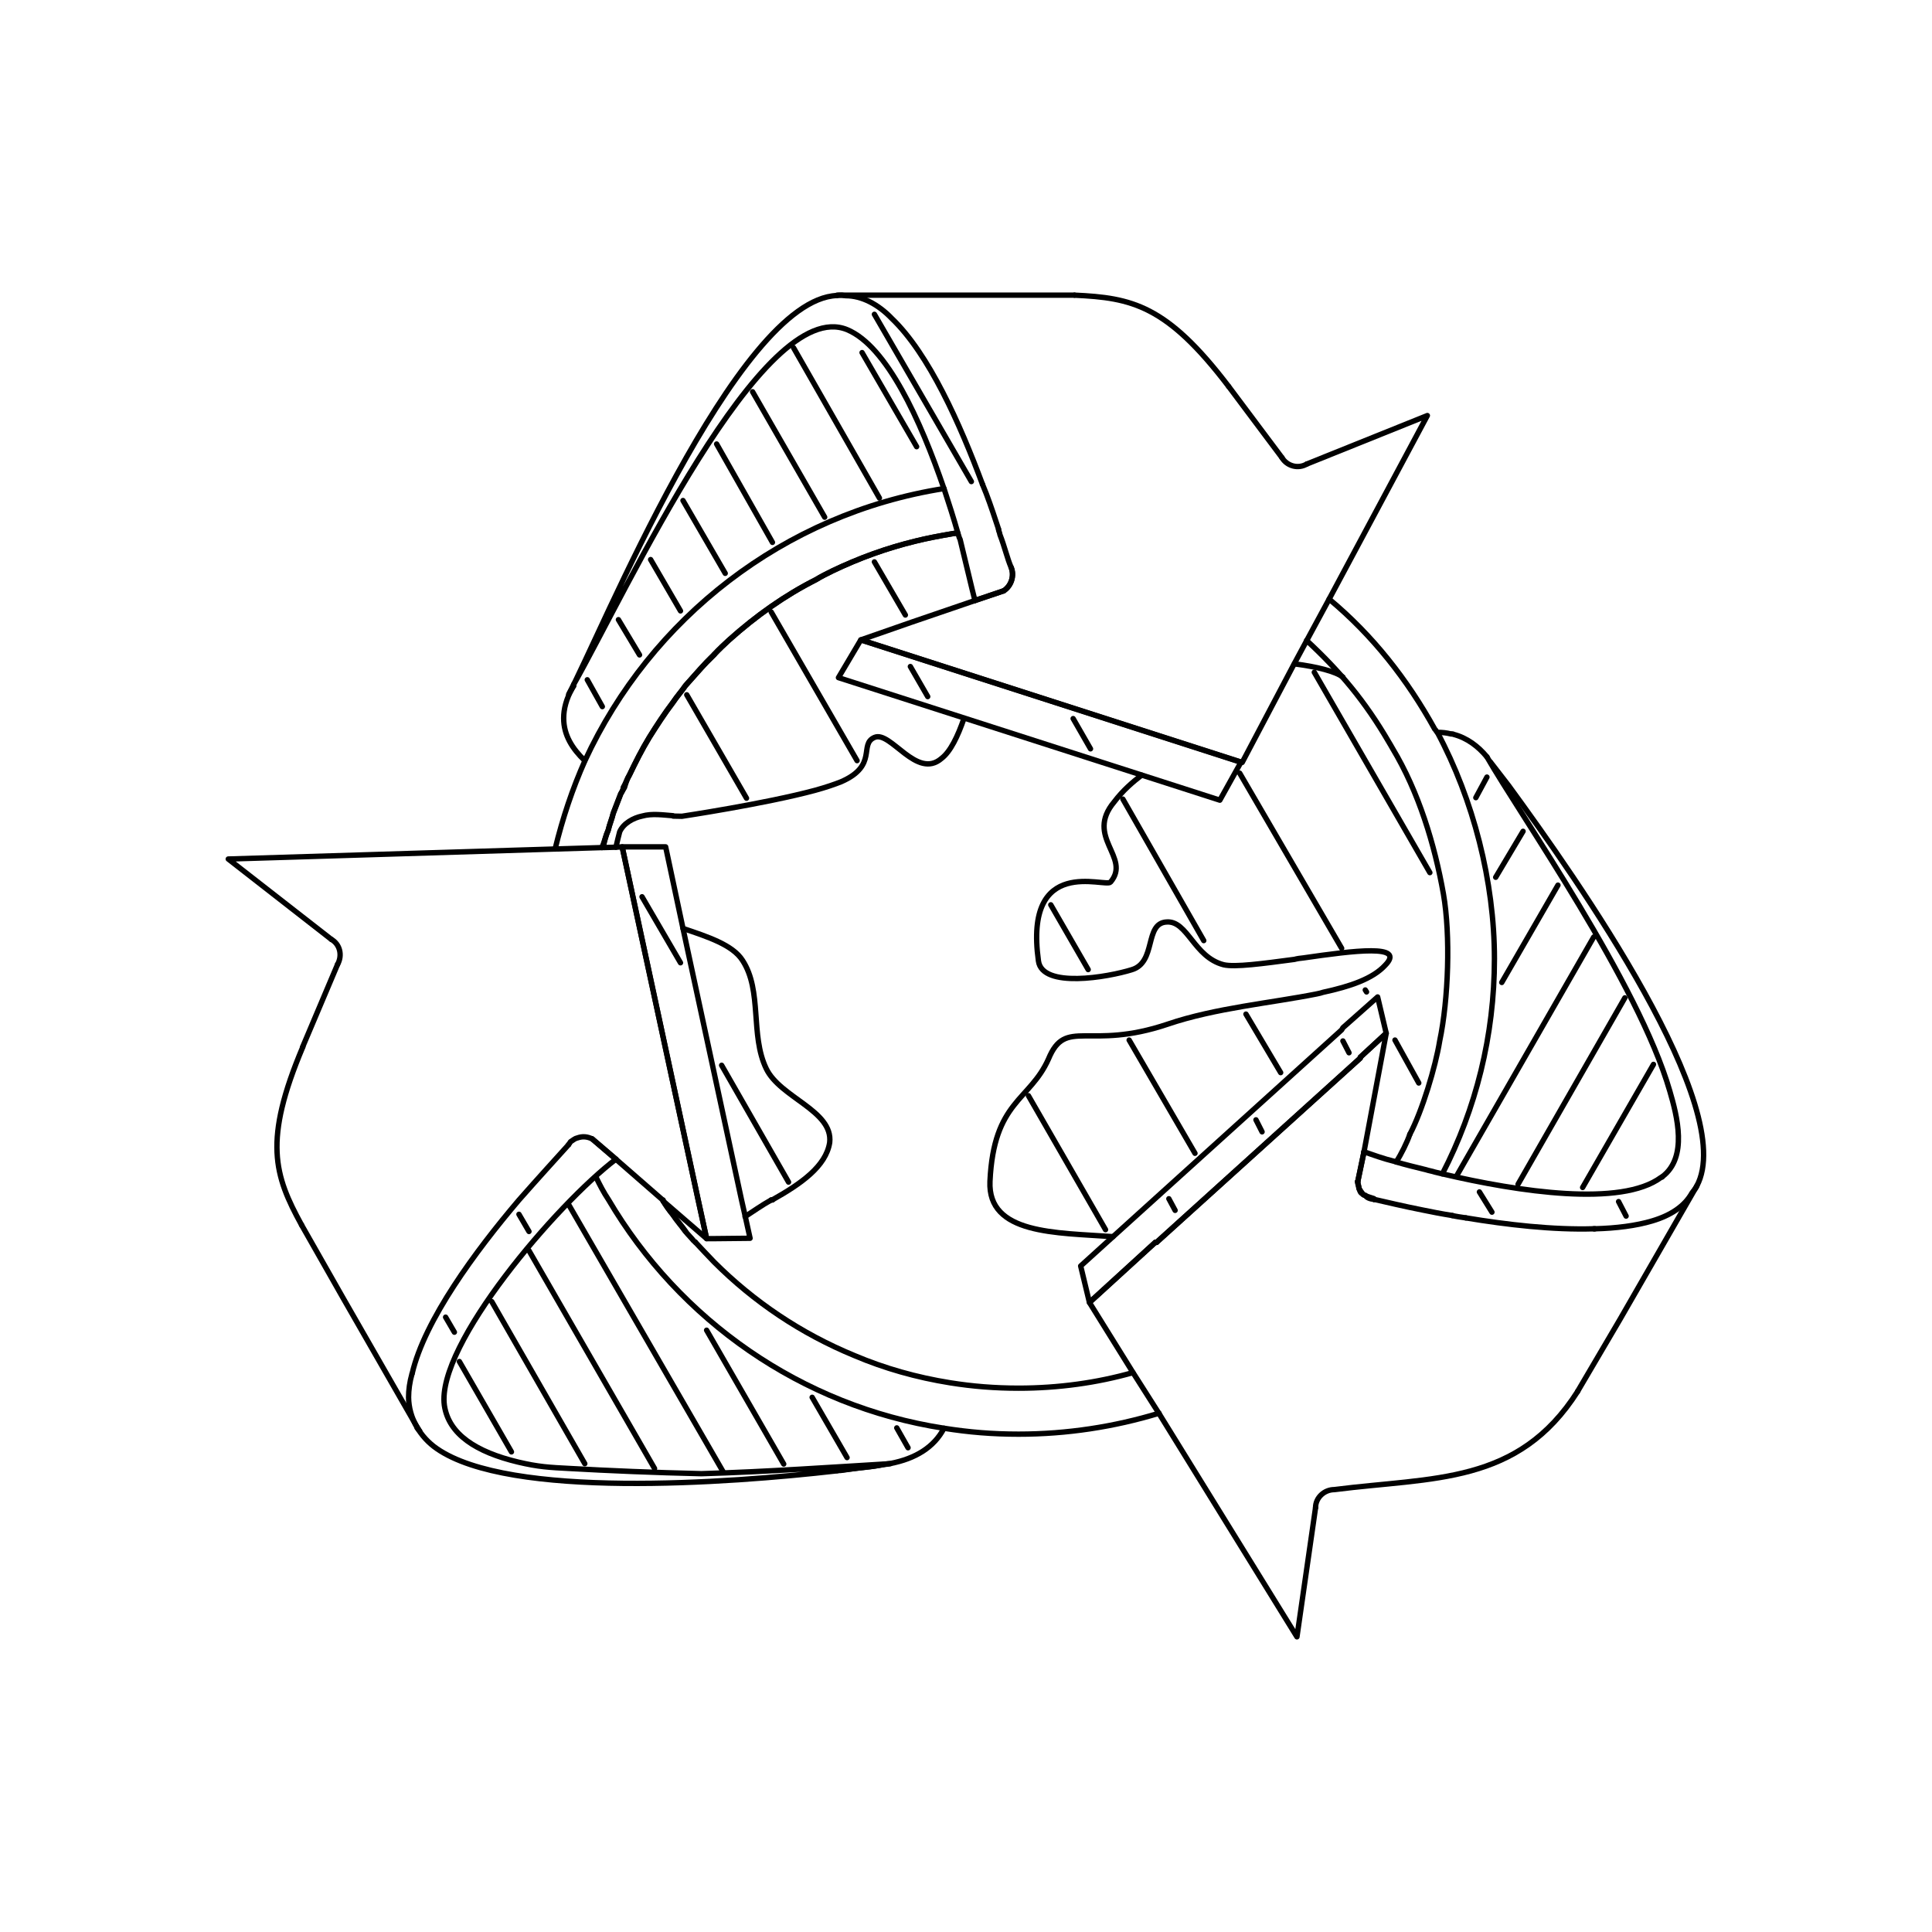 <?xml version="1.0" encoding="UTF-8"?>
<svg id="Layer_1" xmlns="http://www.w3.org/2000/svg" version="1.1" viewBox="0 0 1080 1080">
  <!-- Generator: Adobe Illustrator 29.1.0, SVG Export Plug-In . SVG Version: 2.1.0 Build 142)  -->
  <defs>
    <style>
      .st0, .st1 {
        stroke-linejoin: round;
      }

      .st0, .st1, .st2 {
        fill: none;
        stroke: #000;
        stroke-linecap: round;
        stroke-width: 3px;
      }

      .st1 {
        fill-rule: evenodd;
      }

      .st2 {
        stroke-miterlimit: 10;
      }
    </style>
  </defs>
  <path class="st1" d="M831.2,423.1c18.6,32.5,84.7,126.4,102.2,186.7,4.1,14,10.2,37.2-4.2,48"/>
  <path class="st1" d="M811.8,410.3s.7,0,.7.2c7.7,2,13.9,6.8,18.7,12.6"/>
  <path class="st1" d="M780.5,649.5c2.7-4.1,6.2-11.2,7.6-15.4"/>
  <path class="st1" d="M788.1,634.1c6.9-13,14.4-37.9,16.7-52.2,4.9-23.3,6.1-59.1,2.1-82.1-4.9-27.7-13.9-57.3-28.5-81.5-.7-1.2-1.4-2.5-2.1-3.6-13.2-22.6-27.1-39.3-45.9-56.7"/>
  <path class="st1" d="M467.9,822.1c.7-.2,1.4-.2,1.4-.2,5.5-.6,9.7-1.2,13.9-1.7,4.2-.3,7.7-.9,10.4-1.5,1.4-.3,3.5-.5,4.2-.6,13.9-2.7,24.3-9,29.9-19.7"/>
  <path class="st1" d="M803.5,409.4c2.8,0,4.9.2,7.7.9h0"/>
  <path class="st1" d="M320.7,382.6v.7c0,.4-.7.8-.7,1.2-3.5,6.2-4.9,11.9-4.9,17,0,9.5,4.9,17.1,11.8,23.7"/>
  <path class="st1" d="M549.2,270.7c.7,1.8,1.4,3.5,2.1,5.2,2.7,7.1,4.9,13.9,6.9,19.9"/>
  <path class="st1" d="M333.2,658.1c2.1,4.3,4.2,8.4,7,12.6,39.6,67.2,107.7,115.4,187.5,127.7,13.9,2.2,27.1,3.3,41.7,3.3,27.1,0,53.5-4.1,78.5-11.7"/>
  <path class="st1" d="M310.3,474.6c4.2-17.2,9.7-33.7,16.7-49.4,36.8-79.6,111.2-138,200.7-152.1,2.8,8.5,5.5,16.9,7.7,24.7"/>
  <path class="st1" d="M806.3,656.2c18.7-36.2,29.1-77.2,29.1-120.3s-11.8-88.9-31.9-126.5c-.7-.5-.7-1.2-1.4-1.7-15.3-27.7-34.7-52.5-59.1-72.8"/>
  <path class="st1" d="M535.3,297.9c-.7.2-2.1.3-2.1.3-8.3,1.4-15.3,2.8-21.5,4.3-16,3.9-31.3,9.4-46.5,16.7-2.8,1.4-6.3,3.1-9,4.8-17.4,8.8-33.4,20.1-48.7,33.8-2.7,2.5-5.5,5.1-8.3,8.1-1.4,1.3-2.8,2.8-4.2,4.2-4.2,4.4-7.7,8.6-11.8,13.1-2.1,3.1-4.9,6.2-7,9.4-4.8,6.3-9,12.7-13.2,19.5-4.2,6.9-7.7,13.9-11.1,21-1.4,2.3-2.1,4.8-2.8,7.1-.7,1.2-1.4,2.3-2.1,3.5-1.4,3.6-2.8,7.3-4.2,10.9-.7,3.1-2.1,6.2-2.8,9.4-1.4,3.1-2.1,6.4-2.8,9.7"/>
  <path class="st1" d="M388.7,694.4c3.5,3.7,7,7.5,10.5,11.1,22.2,22.2,48.6,40,78.5,52.3,16.7,7.1,34.7,12.2,53.5,15.2,12.5,2,25,3,38.2,3,22.2,0,43.8-3,63.9-8.7"/>
  <path class="st1" d="M383.2,688.3c-2.1-3-4.9-6.1-7-9.3-2.1-2.5-3.5-5.1-5.5-7.6"/>
  <path class="st1" d="M622.2,691.3c-31.9-2.3-70.1-1.2-68.8-30.9,2.1-45.1,22.2-44.9,32.7-68.4,9.7-23.5,22.2-4.5,66.7-19.5,26.4-9,58.4-11.9,83.3-16.9,1.4-.3,2.8-.6,3.5-.9,15.3-3.3,27.8-7.6,34.7-15.1,11.8-12-17.3-8.2-45.8-4.1-1.4.1-3.5.4-4.9.8-17.4,2.3-33.3,4.5-39.6,3-16.7-4.3-20.1-24.8-31.9-23.9-12.5.7-5.5,22.6-19.5,26.7-13.2,4.1-50,10.6-52.1-4.9-8.3-59.6,37.5-40.8,40.3-44.1,11.8-13.9-14.6-25.1,2.1-44.9,4.9-6.5,10.4-11.1,15.3-14.9"/>
  <path class="st1" d="M388.7,694.4c0-.2-.7-.4-.7-.5-1.4-1.8-3.5-3.8-4.9-5.6-2.1-3-4.9-6.1-7-9.3-2.1-2.6-4.2-5.3-5.5-7.9"/>
  <path class="st1" d="M344.3,473.6c.7-3,1.4-6,2.1-8.6,2.1-4.8,7.7-7.8,12.5-8.8,5.6-1.6,11.8-.6,17.4-.2v.2c1.4,0,3.5.1,4.9.1,0,0,46.6-7,74.4-14.5,6.2-1.7,11.1-3.4,14.6-4.8,20.9-9.1,9.7-21,18.7-24.8,9-3.8,23.6,23.9,37.5,11.7,4.9-3.8,9-12.2,12.5-22.4"/>
  <path class="st1" d="M381.8,519c13.9,4.7,27.8,9.2,33.3,17.9,11.1,17,4.2,41.7,13.2,60.4,7.7,16.3,37.5,23.5,35.5,41.4-2.1,13.3-16,23-32,32"/>
  <path class="st1" d="M535.3,297.9c-.7.2-2.1.3-2.1.3-8.3,1.4-15.3,2.7-21.5,4.3-16,3.9-31.3,9.4-46.5,16.7-2.8,1.4-6.3,3.1-9,4.8-17.4,8.8-33.4,20.1-48.7,33.8-2.7,2.5-5.5,5.1-8.3,8.1"/>
  <path class="st1" d="M399.2,366c-1.4,1.5-2.8,2.8-4.2,4.2-4.2,4.4-7.7,8.6-11.8,13.1-2.1,3.1-4.9,6.2-7,9.4-4.8,6.3-9,12.9-13.2,19.5-4.2,6.9-7.7,13.9-11.1,21-1.4,2.3-2.1,4.6-3.5,7,0,1.1-.7,2.5-1.4,3.6-1.4,3.6-2.8,7.3-4.2,10.9-.7,3.1-2.1,6.2-2.8,9.4-1.4,3.1-2.1,6.4-3.5,9.7"/>
  <polyline class="st1" points="561 330.3 545 335.7 509.6 347.8 481.2 357.7 694.4 426.2 723.5 371 730.5 358 743 334.9 797.9 232.3 730.5 259.4"/>
  <polyline class="st1" points="600.6 165 467.9 165 467.9 165.2"/>
  <polygon class="st1" points="481.2 357.7 468.7 378.8 681.9 447.3 693.7 426.1 481.2 357.7"/>
  <path class="st1" d="M549.2,270.7c-12.5-33.6-29.9-72.8-50.7-92.7-7.6-7.9-16.7-12.7-25.7-12.7-1.4-.1-2.1-.3-2.1-.3q-2.1,0-2.8.2c-56.3,2.1-132.6,190.7-150,222.9.7-1.1,1.4-2.3,2.1-3.6,0-.4.7-.7.7-1.2v-.7c29.2-51.4,105.6-217.9,152.9-198.3,22.2,9.3,40.9,50.4,54.1,88.9"/>
  <path class="st1" d="M535.3,297.9c.7,1.2.7,2.5,1.4,3.6,3.5,14.2,6.3,26.5,8.3,34.2"/>
  <path class="st1" d="M561,330.3c4.2-2.6,6.2-8.4,4.2-13.2-2.1-4.8-3.5-11.2-6.3-18.4,0-.9-.7-1.8-.7-2.7"/>
  <path class="st1" d="M768,670.1c-1.4-.7-3.5-1-4.9-1.9-.7-.1-1.4-.5-1.4-.8-1.4-.6-1.4-1.6-2.1-3.1,0-1.1-.7-2.5-.7-3.8"/>
  <polyline class="st1" points="759 660.5 762.5 643.8 774.9 577.6 760.4 591 760.4 591.5 646.5 694.5 645.8 694.5 609 728.1 633.3 767.2 647.8 790 725 915 735.4 842.8"/>
  <path class="st1" d="M735.4,842.8c0-5.6,4.9-10.1,10.5-10.1,55.5-7.1,102.7-2.5,136.1-55"/>
  <polyline class="st1" points="881.9 777.8 905.6 737.5 948.6 662.8"/>
  <path class="st1" d="M929.2,657.9c0,.2-.7.2-.7.3-22.2,16.5-79.2,8.1-122.2-2-1.4-.3-2.8-.7-4.2-1-1.4-.5-3.5-.8-4.9-1.3-6.2-1.5-11.8-2.9-16.6-4.3"/>
  <polyline class="st1" points="762.5 643.8 762.5 643.8 759 660.5"/>
  <path class="st1" d="M759,660.5c0,1.2.7,2.7.7,3.8.7,1.2,1.4,2.2,2.1,3.1,0,.3.7.7,1.4.8.7,1.3,2.7,2.1,4.9,2.2v.2h.7c6.2,1.4,15.3,3.6,26.4,5.8,4.9,1,10.4,2.1,16.7,3.1"/>
  <path class="st1" d="M891.6,686.9c11.8-.3,23-1.7,32-4.4,10.4-3.1,18.1-8.2,22.2-15.6.7-1.1,2.1-2.4,2.7-3.9,23.4-43.3-66.7-171.3-105.2-223.9-1.6-2.1-8.7-11.3-10.2-13.2"/>
  <polygon class="st1" points="770.1 557.3 750.7 574.5 750 575.7 622.2 691.3 604.1 707.7 609 728.1 645.8 694.5 646.5 694.5 760.4 591.5 760.4 591 774.9 577.6 770.1 557.3"/>
  <path class="st1" d="M234.6,799.9c0-.3-.7-.5-.7-.8h0c0-.3,0-.7-.7-.8v-.4"/>
  <polyline class="st1" points="233.2 797.8 191.5 725.1 168.6 684.8"/>
  <polyline class="st1" points="185.2 525.1 127.6 480.2 310.3 474.6 336.7 473.8 337.3 473.8 344.3 473.6 347.8 473.4 355.4 508.7 390.2 670.4 395 692.4 370.7 671.4 370.7 671.1 370.7 670.8 370 670.4 370 670.4 344.3 648 331.1 636.7"/>
  <path class="st1" d="M331.1,636.7c-2.8-1.4-5.5-1.6-8.3-.6-1.4.3-2.1,1-3.5,1.9-.7.3-.7,1.1-1.4,1.7"/>
  <polygon class="st1" points="416.6 680 414.5 670.7 381.8 519 372.1 473.4 347.8 473.4 355.4 508.7 390.2 670.4 395 692.4 399.9 692.4 419.3 692.2 416.6 680"/>
  <path class="st1" d="M230.4,767.8c6.9-29.8,35.4-68.4,59.7-97,11.1-12.6,20.8-23.2,27.1-30.2,0-.3.7-.5.7-.7"/>
  <path class="st1" d="M344.3,648c-32.9,25-100.5,103.8-95.9,137.6,2.4,16.2,17.8,26.1,41.2,31.7,11.4,2.7,17.4,3,29.1,3.6,21.1,1.2,47,2.3,73.4,2.9,35.4-1,75.7-3.8,105.6-5.6-.7.2-2.7.3-4.2.6-2.7.5-6.2.9-10.4,1.5-4.2.4-8.3,1-13.2,1.7,0,0-1.4,0-2.1.2-61.1,7-183,15.8-223.6-12.4-9.3-6.4-15.7-17.1-15.8-28.7,0-4.1.6-8.5,1.9-13.1"/>
  <line class="st0" x1="431.1" y1="670.8" x2="431.8" y2="670.8"/>
  <line class="st0" x1="891.6" y1="686.9" x2="890.9" y2="686.9"/>
  <path class="st1" d="M768,670.1v.3"/>
  <line class="st0" x1="646.5" y1="694.5" x2="645.8" y2="694.5"/>
  <path class="st1" d="M431.1,670.8c-5.5,3.1-9.7,6.1-14.6,9.3"/>
  <path class="st1" d="M565.2,317.1c2.1,4.8,0,10.6-4.2,13.2"/>
  <path class="st1" d="M730.5,259.4c-4.9,2.9-11.1,1.1-13.9-3.6"/>
  <line class="st0" x1="716.6" y1="255.8" x2="686.8" y2="216"/>
  <path class="st1" d="M686.8,216c-34.7-45.6-54.2-49.5-86.1-51"/>
  <line class="st0" x1="545" y1="335.7" x2="561" y2="330.3"/>
  <path class="st1" d="M780.5,649.5c-7.7-1.9-13.2-4-18.1-5.7"/>
  <path class="st1" d="M811.8,679.5c2.1.5,4.9.9,7.6,1.3"/>
  <path class="st1" d="M819.4,680.8c22.9,3.8,48.6,6.8,71.5,6.1"/>
  <path class="st1" d="M168.6,684.8c-15.3-27.9-21.5-47,.7-99.6"/>
  <line class="st0" x1="169.2" y1="585.2" x2="188.7" y2="539.1"/>
  <path class="st1" d="M188.7,539.1c2.8-5,1.4-11.2-3.5-14"/>
  <line class="st0" x1="331.1" y1="636.7" x2="344.3" y2="648"/>
  <path class="st1" d="M750.7,378.5c-4.2-3.2-14.6-5.8-27.1-7.4"/>
  <line class="st2" x1="285.9" y1="811.6" x2="256.8" y2="761.1"/>
  <line class="st2" x1="326.9" y1="818.2" x2="274.9" y2="727.6"/>
  <line class="st2" x1="365.9" y1="820.9" x2="295.7" y2="699.1"/>
  <line class="st2" x1="404.1" y1="822.5" x2="317.9" y2="673.4"/>
  <line class="st2" x1="438.1" y1="818.4" x2="395" y2="743.6"/>
  <line class="st2" x1="473.5" y1="814.8" x2="454" y2="781.1"/>
  <line class="st2" x1="507.6" y1="809.3" x2="501.3" y2="798.2"/>
  <line class="st2" x1="254" y1="744.7" x2="249.1" y2="736.3"/>
  <line class="st2" x1="295.7" y1="688.4" x2="290.1" y2="678.8"/>
  <line class="st2" x1="336.7" y1="395" x2="328.3" y2="380"/>
  <line class="st2" x1="357.5" y1="366.1" x2="345.7" y2="346.4"/>
  <line class="st2" x1="380.4" y1="341.5" x2="363.7" y2="312.8"/>
  <line class="st2" x1="405.4" y1="320.5" x2="381.8" y2="279.8"/>
  <line class="st2" x1="431.8" y1="303.2" x2="400.6" y2="248.2"/>
  <line class="st2" x1="461" y1="289.1" x2="420.7" y2="219"/>
  <line class="st2" x1="491.6" y1="278.4" x2="443.6" y2="194.4"/>
  <line class="st2" x1="512.4" y1="249.7" x2="481.9" y2="197.1"/>
  <line class="st2" x1="543" y1="269.2" x2="488.8" y2="175.7"/>
  <line class="st2" x1="924.3" y1="595" x2="884.7" y2="663.8"/>
  <line class="st2" x1="908.3" y1="557.8" x2="848.6" y2="662"/>
  <line class="st2" x1="890.9" y1="523.8" x2="814.5" y2="656.9"/>
  <line class="st2" x1="870.9" y1="494.8" x2="839.5" y2="549.2"/>
  <line class="st2" x1="851.4" y1="464.7" x2="836.1" y2="490.4"/>
  <line class="st2" x1="831.2" y1="434.4" x2="825" y2="445.9"/>
  <line class="st2" x1="618" y1="687.4" x2="574.9" y2="612.5"/>
  <line class="st2" x1="668" y1="644.7" x2="631.2" y2="581.4"/>
  <line class="st2" x1="608.3" y1="542" x2="587.4" y2="505.8"/>
  <line class="st2" x1="715.9" y1="599.6" x2="696.5" y2="566.9"/>
  <line class="st2" x1="672.9" y1="525.8" x2="627.7" y2="446.7"/>
  <line class="st2" x1="793.1" y1="605.4" x2="779.8" y2="581.4"/>
  <line class="st2" x1="763.9" y1="554.5" x2="763.2" y2="553.4"/>
  <line class="st2" x1="750" y1="530.1" x2="693" y2="432.2"/>
  <line class="st2" x1="799.3" y1="487.8" x2="734.7" y2="375.8"/>
  <line class="st2" x1="656.9" y1="676.6" x2="653.4" y2="670.1"/>
  <line class="st2" x1="705.5" y1="632.7" x2="702.1" y2="626"/>
  <line class="st2" x1="754.1" y1="588.5" x2="750.7" y2="581.9"/>
  <line class="st2" x1="440.8" y1="660.8" x2="403.4" y2="595.5"/>
  <line class="st2" x1="380.4" y1="538.2" x2="358.9" y2="501.3"/>
  <line class="st2" x1="518.6" y1="389.4" x2="508.9" y2="372.6"/>
  <line class="st2" x1="609.6" y1="418.6" x2="599.9" y2="401.7"/>
  <line class="st2" x1="417.3" y1="446.2" x2="383.9" y2="388.4"/>
  <line class="st2" x1="479.1" y1="425.2" x2="431.1" y2="342.1"/>
  <line class="st2" x1="506.1" y1="343.8" x2="488.8" y2="314.1"/>
  <line class="st2" x1="834" y1="677.6" x2="827" y2="666.3"/>
  <line class="st2" x1="909" y1="679.8" x2="904.8" y2="671.7"/>
</svg>